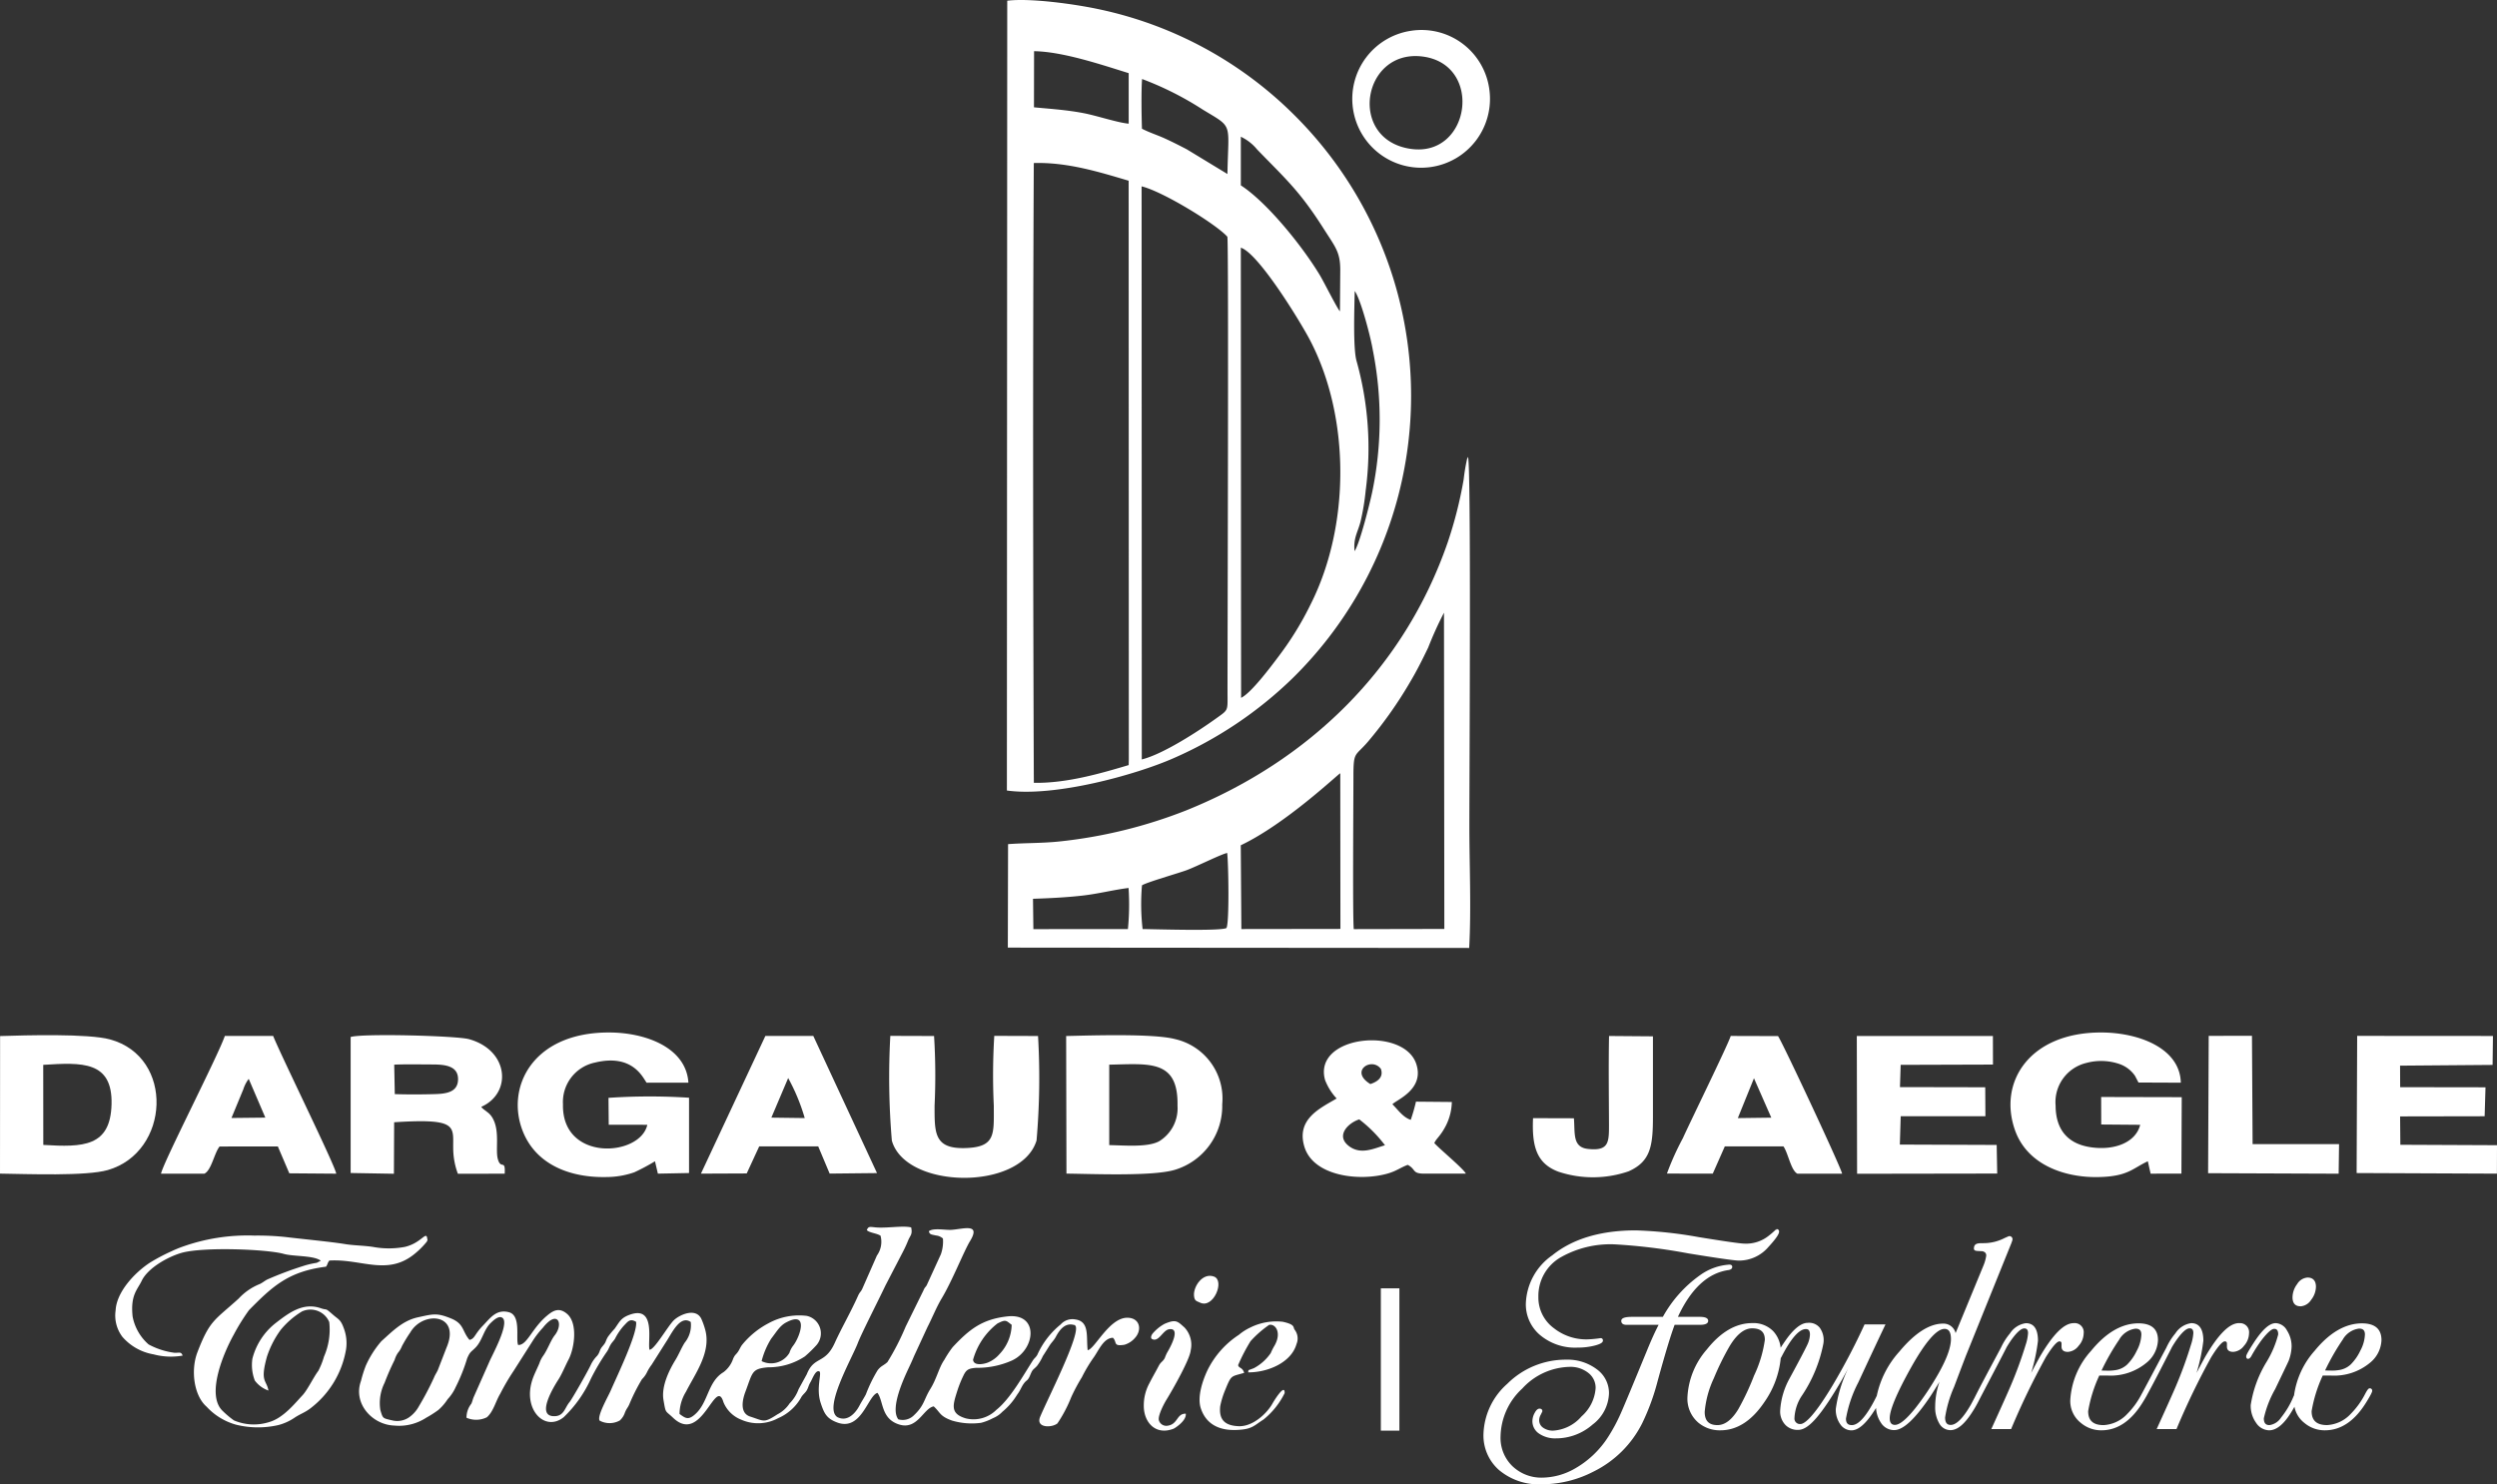 <svg id="logo-menu" xmlns="http://www.w3.org/2000/svg" xmlns:xlink="http://www.w3.org/1999/xlink" width="269.391" height="160.16" viewBox="0 0 269.391 160.16">
  <rect x="0" y="0" width="269.391" height="160.16" fill="#333333" stroke="none"/>
  <defs>
    <clipPath id="clip-path">
      <rect id="Rectangle_162" width="269.391" height="160.16" fill="#fff"/>
    </clipPath>
  </defs>
  <g id="Groupe_479" clip-path="url(#clip-path)">
    <path id="Tracé_2361" d="M125.54,219.094l-4.5.006c-.329-.355-1.386-3.192-5.577-2.173a4.342,4.342,0,0,0-3.452,4.5c-.148,6.242,8.338,5.672,9.1,2.214l-4.163-.008-.026-2.9a66.373,66.373,0,0,1,8.69-.013v8.126l-3.362.066-.312-1.335a22.717,22.717,0,0,1-2.231,1.191,9.288,9.288,0,0,1-3.005.511c-3.814.086-7.514-1.266-8.987-4.846-1.948-4.733.943-10.776,9.286-10.752,3.992.011,8.3,1.658,8.542,5.409" transform="translate(-51.274 -102.274)" fill="#fff" fill-rule="evenodd"/>
    <path id="Tracé_2362" d="M429.446,218.36a3.388,3.388,0,0,0-1.693-1.283,6.123,6.123,0,0,0-3.6-.1,4.34,4.34,0,0,0-3.273,4.6c.009,2.554,1.279,4.047,3.593,4.452,2.559.448,5.029-.387,5.533-2.387l-4.205-.034-.008-2.968,8.693.02-.033,8.246-3.324.007-.3-1.338c-1.666.773-2.132,1.644-5.342,1.706-3.677.071-7.656-1.346-8.974-5.017-1.879-5.236,1.571-10.591,9.274-10.585,4.025,0,8.513,1.673,8.6,5.418l-4.566-.019Z" transform="translate(-199.108 -102.273)" fill="#fff" fill-rule="evenodd"/>
    <path id="Tracé_2363" d="M86.641,221.944c.172.23.034.071.248.266l.522.4a2.144,2.144,0,0,1,.523.683c.715,1.386.221,3.315.5,4.3.333,1.19.828-.066.741,1.576l-5.053.006a7.963,7.963,0,0,1-.5-2.562c-.069-2.518.734-3.452-6.375-2.994l-.025,5.556-4.668-.081,0-14.676c1.27-.4,11.447-.134,12.772.235,4.337,1.208,4.64,5.846,1.318,7.3m-9.328-1.371c1.382.045,2.912.04,4.3,0,1.25-.035,2.507-.2,2.525-1.591.018-1.432-1.349-1.6-2.679-1.608-1.359,0-2.8-.039-4.208.019Z" transform="translate(-34.724 -102.525)" fill="#fff" fill-rule="evenodd"/>
    <path id="Tracé_2364" d="M.01,214.328c2.784-.088,9.515-.275,11.845.358,7.012,1.9,6.476,12.171-.223,14.1-2.347.677-8.728.425-11.632.385Zm4.661,11.747c4.295.26,7.245.206,7.363-4.38.122-4.7-3.2-4.522-7.37-4.26Z" transform="translate(0 -102.536)" fill="#fff" fill-rule="evenodd"/>
    <path id="Tracé_2365" d="M220.612,214.327c2.808-.064,9.439-.277,11.737.33a6.574,6.574,0,0,1,5.1,7.04,7.188,7.188,0,0,1-5.069,7.055c-2.367.734-8.864.452-11.736.422Zm4.648,3.092V226.1c1.584.017,4.127.271,5.386-.418a4.168,4.168,0,0,0,1.98-3.837c.1-5.011-3.036-4.509-7.365-4.427" transform="translate(-105.589 -102.539)" fill="#fff" fill-rule="evenodd"/>
    <path id="Tracé_2366" d="M384.215,214.395l14.684,0,.007,3.086-9.958.031-.077,2.4,9.2.018.018,3.124-9.137,0-.094,3.059,10.448.039.057,3.088-15.117.024Z" transform="translate(-183.892 -102.612)" fill="#fff" fill-rule="evenodd"/>
    <path id="Tracé_2367" d="M492.357,226.127l10.428.046-.008,3.069-15.136-.064.058-14.8,14.649.01-.038,3.122-9.982.08.01,2.323,9.207.014-.093,3.123-9.121.017Z" transform="translate(-233.394 -102.604)" fill="#fff" fill-rule="evenodd"/>
    <path id="Tracé_2368" d="M188.831,214.39a68.638,68.638,0,0,1,.054,7.52c0,2.875-.066,4.632,3.19,4.574,3.442-.061,3.2-1.481,3.2-4.574a69.535,69.535,0,0,1,.051-7.536l4.722.015a78.24,78.24,0,0,1-.161,11.276c-1.675,5.465-14.138,5.274-15.611.01a81.027,81.027,0,0,1-.165-11.3Z" transform="translate(-88.058 -102.603)" fill="#fff" fill-rule="evenodd"/>
    <path id="Tracé_2369" d="M283.765,226.393c.664.721,3.166,2.782,3.4,3.294l-4.469,0c-1.376,0-.871-.453-1.8-.947-.747.269-1.195.651-2.122.923-3.042.894-8.074.326-9.034-2.892-.9-3,1.754-4.165,3.483-5.193a6.162,6.162,0,0,1-1.25-2c-1.334-4.82,8.479-5.8,9.838-1.739.925,2.766-2.157,3.888-2.57,4.362.6.592,1.148,1.415,1.978,1.681a19.184,19.184,0,0,0,.562-1.962l3.87.035a5.922,5.922,0,0,1-.644,2.559c-.6,1.159-1.023,1.363-1.246,1.873m-8.1-2.555c-1.146.365-2.558,1.706-1.174,2.832,1.3,1.055,2.764.3,3.951-.04a14.468,14.468,0,0,0-2.777-2.793M278,218.39c-.969-1.335-3.446.221-1.139,1.63.755-.245,1.452-.72,1.139-1.63" transform="translate(-129.019 -103.049)" fill="#fff" fill-rule="evenodd"/>
    <path id="Tracé_2370" d="M349.872,229.25l-4.946-.007a29.565,29.565,0,0,1,1.722-3.823c.829-1.839,4.851-10.041,5.161-11.026l5.1.015c.36.406,6.795,14.162,6.918,14.845H359c-.7-.356-.99-2.205-1.5-2.941l-6.33,0Zm6.313-6.039-1.869-4.254-1.741,4.3Z" transform="translate(-165.088 -102.613)" fill="#fff" fill-rule="evenodd"/>
    <path id="Tracé_2371" d="M45.413,214.385c.925,2.288,6.678,13.97,6.809,14.866l-5.064-.04-1.237-2.9-6.283.007c-.57.692-.887,2.59-1.645,2.932H33.317c.227-1.193,6.135-12.683,6.886-14.86Zm-2.633,4.637a3.638,3.638,0,0,0-.58,1.119l-1.282,3.1,3.654-.039Z" transform="translate(-15.946 -102.609)" fill="#fff" fill-rule="evenodd"/>
    <path id="Tracé_2372" d="M151.994,214.388l5.169,0,6.874,14.8-5.11.054-1.233-2.935-6.366,0-1.348,2.919-4.939.021Zm.645,8.816,3.6.047a21.07,21.07,0,0,0-1.787-4.317Z" transform="translate(-69.42 -102.61)" fill="#fff" fill-rule="evenodd"/>
    <path id="Tracé_2373" d="M321.613,223.279c.132,1.636-.175,3.126,1.523,3.309,2.209.239,2.267-.668,2.261-2.571-.01-3.169-.055-6.4.006-9.616l4.736.037q0,4.34,0,8.682c0,3.161-.259,4.83-2.625,5.883a11.807,11.807,0,0,1-7.595.033c-2.3-.875-2.856-2.676-2.715-5.77Z" transform="translate(-151.81 -102.616)" fill="#fff" fill-rule="evenodd"/>
    <path id="Tracé_2374" d="M461.709,226.049h9.327l-.043,3.19-14.084-.054.065-14.818,4.667-.01Z" transform="translate(-218.685 -102.595)" fill="#fff" fill-rule="evenodd"/>
    <path id="Tracé_2375" d="M208.385.076c2.532-.308,7.373.384,9.822.907a42.166,42.166,0,0,1,21.009,11.295,42.709,42.709,0,0,1-.043,60.9,43.281,43.281,0,0,1-12.888,8.651c-3.988,1.755-12.737,4.195-17.938,3.469ZM245.856,59.47c.558-.81,1.639-5.111,1.908-6.393a38.4,38.4,0,0,0,.055-15.336c-.228-1.384-1.306-5.483-1.946-6.337-.034,1.681-.191,6.168.191,7.523a34.836,34.836,0,0,1,.993,13.992,25.418,25.418,0,0,1-.556,3.367c-.307,1.171-.789,1.771-.645,3.185M233.614,75.3c1.084-.526,3.136-3.257,4.135-4.592a33.687,33.687,0,0,0,3.352-5.469c4.294-8.485,4.3-20.174-.035-28.505-1.07-2.055-5.587-9.423-7.481-10.008Zm-.028-60.548,0,5.248c2.826,1.833,6.626,6.538,8.53,9.7.41.68,1.887,3.628,2.163,3.893l.034-4.459c0-1.958-.537-2.482-1.8-4.471-2.585-4.074-4.106-5.368-7.167-8.532a5.055,5.055,0,0,0-1.765-1.38M222.9,81.944c2.288-.562,6.082-3.029,8.039-4.436,1.331-.957,1.216-.765,1.212-2.762-.008-4.623.142-48.794-.019-49.2-1.115-1.288-6.906-4.869-9.251-5.439ZM211.25,17.591c-.112,21.74-.08,44.22,0,65.977l.006.9c3.527.064,7.233-1.022,10.231-1.914l.014-.635L221.484,19.5c-3.064-.905-6.568-2.017-10.234-1.908m11.682-9.066c-.1,1.254-.058,4.1-.012,5.362.8.419,1.636.674,2.421,1.03.832.378,1.631.785,2.409,1.19l4.391,2.667c.1-5.657.67-4.929-2.653-6.944a34.013,34.013,0,0,0-6.556-3.306m-11.653-3-.011,6.054c1.9.179,3.466.276,5.29.617,1.453.272,3.74,1.045,4.929,1.148l0-5.451c-2.725-.84-7.062-2.327-10.2-2.369" transform="translate(-99.718 0)" fill="#fff" fill-rule="evenodd"/>
    <path id="Tracé_2376" d="M208.57,136.34c1.867-.137,3.633-.091,5.505-.284a52.167,52.167,0,0,0,13.731-3.363c13.26-5.349,23.494-15.31,28.193-28.908a44.775,44.775,0,0,0,1.724-6.8,21.051,21.051,0,0,1,.366-2.2l.1-.226c.353.719.15,34.216.149,39.8,0,4.211.213,9-.021,13.184l-49.773-.037Zm2.73,9.171,10.2-.008a27.18,27.18,0,0,0,.072-4.433c-1.63.2-3.23.623-4.927.817-1.755.2-3.478.287-5.385.35Zm11.717-4.723a23.667,23.667,0,0,0,.067,4.715c1.382.014,8.4.24,9.047-.11.327-.584.216-6.987.08-8.1-.628.121-3.3,1.459-4.375,1.857-.9.334-4.334,1.311-4.819,1.637m10.724,4.716,10.686-.015-.016-16.795c-.262.11-5.872,5.461-10.735,7.77ZM255.6,111.367a38.675,38.675,0,0,0-1.7,3.751c-.585,1.216-1.213,2.481-1.9,3.636a45.086,45.086,0,0,1-4.571,6.494c-1.439,1.694-1.6,1.005-1.6,3.876,0,2.345-.095,15.19.038,16.387l9.77-.02Z" transform="translate(-99.814 -45.257)" fill="#fff" fill-rule="evenodd"/>
    <path id="Tracé_2377" d="M294.61,12.673a7.428,7.428,0,1,1-8.427-6.382,7.381,7.381,0,0,1,8.427,6.382m-8.477,6.365c6.452.928,7.859-9.162,1.232-9.971-6.488-.791-8.08,8.985-1.232,9.971" transform="translate(-133.925 -2.973)" fill="#fff" fill-rule="evenodd"/>
    <path id="Tracé_2378" d="M86.243,266.084c.569-.129.526-.6,1.432-1.532.821-.847,1.447-1.8,2.8-1.454s.722,2.845,1,3.534c.957.068,1.473-1.773,3.1-3.143.632-.532,1.3-.976,2.194-.2,1.184,1.028.77,3.753.144,4.928-.306.574-.725,1.582-1.071,2.117-.512.793-2.538,4.082-.388,3.983.99-.046,1.055-.916,1.583-1.537.245-.288,2.013-3.39,2.309-4.058a3.635,3.635,0,0,1,.667-.929c.333-.432.2-.585.574-1.022.435-.509.256-.459.576-1.011a9.464,9.464,0,0,1,.723-.874c.547-.753.652-1.17,1.666-1.528,2.844-1,1.856,2.995,2.1,3.789.516.029,1.96-2.52,2.611-3.167.612-.607,2.471-1.462,3.026-.057a7.943,7.943,0,0,1,.4,1.178c.58,2.386-1.115,4.639-2.1,6.575a4.642,4.642,0,0,0-.7,2.4c.654.486.947.681,1.671.048,1.452-1.27,1.351-3.523,3.075-4.554a3.03,3.03,0,0,0,1.043-1.464c.214-.458.249-.359.513-.728.167-.234.281-.556.47-.785a9.146,9.146,0,0,1,2.826-2.3,6.855,6.855,0,0,1,4.117-.8,1.931,1.931,0,0,1,1.074,3.142,13.36,13.36,0,0,1-1.268,1.237,7.121,7.121,0,0,1-3.965,1.172c-1.791.154-1.653.526-2.453,2.651-.286.761-.67,2.282.52,2.665,1.53.492,1.455.72,2.935-.236a3.515,3.515,0,0,0,1.319-1.185,4.28,4.28,0,0,0,.97-1.533l.884-1.614c.79-2,1.961-1.045,3.014-3.373.714-1.578,1.725-3.32,2.515-5.092.191-.428.318-.429.469-.782l1.565-3.559a2.545,2.545,0,0,0,.393-2.142c-.424-.274-1.177-.3-1.482-.6.169-.409.276-.366.923-.3,1.162.12,2.993-.217,3.864.007.156.765-.08.822-.325,1.4a13.246,13.246,0,0,1-.576,1.251l-1.871,3.605c-.674,1.433-2.587,5.175-2.983,6.214-.631,1.657-3.751,7.034-2.2,8,1.12.569,2-.522,2.369-1.232.245-.468.478-.8.7-1.226a15.772,15.772,0,0,1,1.265-2.6c.39-.5.605-.47,1.059-.88a27.01,27.01,0,0,0,1.965-3.825l1.915-3.895c.176-.408.18-.288.351-.56l1.534-3.352a4.11,4.11,0,0,0,.224-1.7,1.3,1.3,0,0,0-.762-.331c-.485-.115-.672-.083-.757-.46.484-.383,1.784-.106,2.437-.149,1.291-.086,3.214-.762,2,1.223-.643,1.054-1.933,4.315-3.049,6.168-.572.952-1.042,2.144-1.546,3.117l-1.441,3.118c-.194.476-.4.912-.6,1.334-.463,1-2.017,4.279-1.1,5.486a1.707,1.707,0,0,0,1.7-.448c1.121-1.059,1.067-1.715,1.749-2.812.71-1.142.933-2.321,1.511-3.147a11.723,11.723,0,0,1,.9-1.372c1.8-1.925,3.177-3.027,5.917-3.327,3.429-.377,3.042,3.558.509,4.749a9.182,9.182,0,0,1-3.889.8c-.8.069-1.06.175-1.386.875a12.4,12.4,0,0,0-.646,1.618c-.5,1.569-.77,2.453.907,2.959a3.481,3.481,0,0,0,3.305-.913c1.489-1.178,2.881-3.676,3.92-5.3.19-.3.321-.333.5-.637a8.885,8.885,0,0,1,2.522-3.282,1.7,1.7,0,0,1,1.592-.539c1.554.226,1.15,1.87,1.321,3.315.759-.092,2.338-3.55,4.317-3.5,1.348.036,1.546,1.334.806,2.155a2.361,2.361,0,0,1-1.163.762c-1.259.2-.76-.288-1.234-.755-1.045.032-1.557,1.433-2.123,2.187a16.187,16.187,0,0,0-1.227,2.07,19.442,19.442,0,0,0-1.155,2.165,14.785,14.785,0,0,1-1.483,2.816c-.6.493-2.369.513-1.865-.708.779-1.89,4.421-8.988,3.805-9.827-.168-.1.161-.029-.291-.117-.867-.168-1.44.589-1.807,1.283-.236.444-.462.6-.713,1-.288.461-.46.739-.705,1.112a5.28,5.28,0,0,1-.638,1.07c-.43.451-.441.295-.728.986s-.378.453-.73.969c-.248.363-.327.672-.679,1.138a7.249,7.249,0,0,1-1.581,1.833,2.93,2.93,0,0,1-1.028.7,5.693,5.693,0,0,1-1.282.5,7.5,7.5,0,0,1-3.131-.242c-1.346-.485-1.228-.846-1.974-1.533-1.1.2-1.747,2.556-3.7,1.965-2.009-.608-1.7-2.518-2.367-3.418-1.024.248-1.723,4.164-4.344,3.193-1.152-.427-1.412-.989-1.782-2.107-.523-1.579.131-3.174-.132-3.4-.42-.209-.737.755-.969,1.151s-.21.538-.394.871c-.134.244-.369.414-.561.686a5.247,5.247,0,0,1-2.557,2.343,4.515,4.515,0,0,1-3.988.141,3.4,3.4,0,0,1-1.892-1.881c-.849-2.827-2.327,4.65-5.432,1.688-.874-.834-.776-.424-1.034-1.91s.628-3.254,1.284-4.324c.376-.613.613-1.238.992-1.856a2.972,2.972,0,0,0,.664-2.245c-1.171-.816-2.083,1.3-2.675,2.168l-1.543,2.438a4.988,4.988,0,0,0-.521.851,2.665,2.665,0,0,1-.527.72,20.392,20.392,0,0,0-1.371,2.724c-.191.411-.278.405-.47.884a2.005,2.005,0,0,1-.544.837,2.267,2.267,0,0,1-2.178.019c-.32-.463.932-2.627,1.2-3.256.667-1.538,2.923-6.2,2.731-7.407-.682-.4-.889-.017-1.358.46a6.6,6.6,0,0,0-.914,1.361c-.177.285-.313.367-.482.654s-.2.468-.393.747a23.637,23.637,0,0,0-1.731,2.925,13.352,13.352,0,0,1-2.924,4.139c-2.067,1.679-4.545-.908-3.322-4.221.195-.527.488-1.1.693-1.588a3.008,3.008,0,0,1,.377-.766c.49-.663.842-1.71,1.273-2.251.983-1.234.325-2.841-1.274-.82a9.59,9.59,0,0,0-1.139,1.485l-2.032,3.194a24.378,24.378,0,0,0-1.43,2.441c-.487.8-.735,1.93-1.44,2.539a2.588,2.588,0,0,1-2.2.053,2.407,2.407,0,0,1,.516-1.507c.131-.266.133-.433.272-.75l1.679-3.787c.308-.73,2.153-4.054,1.442-4.707-.411-.376-1.1.338-1.3.527-.763.748-.895,1.867-1.6,2.615-.486.518-.608.417-.941,1.212a19.339,19.339,0,0,1-1.236,3.094,4.773,4.773,0,0,1-.864,1.3,5.573,5.573,0,0,1-1,1.162,11.778,11.778,0,0,1-1.318.841,5.347,5.347,0,0,1-3.414.846c-2.442-.078-4.492-2.417-3.622-4.809a13.463,13.463,0,0,1,.517-1.643,10.656,10.656,0,0,1,1.677-2.645c1.185-1.063,2.3-2.224,3.931-2.582,1.671-.366,2.058-.5,3.565.108,1.465.589,1.205,1.375,2.016,2.32m-8.405,8.671a2.253,2.253,0,0,0,1.874-.3,3.513,3.513,0,0,0,1.074-1.2,31.765,31.765,0,0,0,1.614-3.062c.165-.4.247-.469.418-.819l.954-2.462c1.558-3.66-2.527-4-3.913-1.63a15.718,15.718,0,0,0-.9,1.48,2.442,2.442,0,0,1-.425.713,2.754,2.754,0,0,0-.366.774,26.363,26.363,0,0,0-1.078,2.462,4.894,4.894,0,0,0-.465,2.932c.277.956.26.885,1.216,1.118m62.733-6.515c.08.676,1.161.462,1.6.286a3.363,3.363,0,0,0,1.254-.911,4.747,4.747,0,0,0,1.312-3.157c-.616-.471-.623-.611-1.539-.143a7.483,7.483,0,0,0-2.631,3.925m-19.423-1.509c.783-.995,1.728-3.833-.721-2.541-.685.361-.972.9-1.639,1.773a8.516,8.516,0,0,0-1.025,2.411,2.3,2.3,0,0,0,3-.892,2.537,2.537,0,0,1,.384-.751" transform="translate(-35.578 -121.51)" fill="#fff" fill-rule="evenodd"/>
    <path id="Tracé_2379" d="M46.049,258.428c-.724-.588-2.944-.442-4.01-.744-1.782-.5-8.694-.776-11.032-.1-1.473.427-3.619,1.633-4.278,3.009-.47.98-1.227,1.532-.98,3.856a5.3,5.3,0,0,0,1.724,3.007,8.038,8.038,0,0,0,2.775.9c.59.023.718-.139.9.306a7.25,7.25,0,0,1-3.14-.134,5.712,5.712,0,0,1-3.363-1.892,3.81,3.81,0,0,1-.728-2.86c.1-1.97,2.032-4.049,3.693-5.137a20.014,20.014,0,0,1,2.315-1.226,12.289,12.289,0,0,1,1.284-.528,20.9,20.9,0,0,1,7.684-1.172,28.548,28.548,0,0,1,3.386.157c1.745.215,4.8.5,6.38.758,1.014.168,2.168.153,3.183.335a9.33,9.33,0,0,0,3.309-.036c1.8-.442,2.276-1.78,2.388-.874.026.21.071.061-.062.33a8.783,8.783,0,0,1-1.387,1.369c-2.912,2.311-5.705.446-9.117.655-.224.291-.156.373-.355.661-4.09.515-5.8,2.148-8.31,4.685a22.166,22.166,0,0,0-1.655,2.664c-.99,1.763-3.084,6.5-1.152,8.25a9.7,9.7,0,0,0,1.175.985,5.466,5.466,0,0,0,3.819.179c1.517-.437,2.758-2.01,3.587-2.893.535-.57,1.2-1.975,1.7-2.623a8.267,8.267,0,0,0,.613-1.54,7.267,7.267,0,0,0,.57-3.727,2.2,2.2,0,0,0-2.942-1.15,8.945,8.945,0,0,0-2.311,2.007,10.372,10.372,0,0,0-1.466,2.86c-.774,2.781-.057,2.474.158,3.668a3.077,3.077,0,0,1-1.472-1.081,4.684,4.684,0,0,1-.261-2.35,7.123,7.123,0,0,1,2.514-3.853c1.4-1.079,2.935-2.263,4.859-1.6.784.27.384-.117,1.343.72.553.483.805.5,1.125,1.389a4.508,4.508,0,0,1,.268,2.309,10.12,10.12,0,0,1-3.849,6.387c-.609.46-.975.542-1.649.968a5.667,5.667,0,0,1-1.792.832,9.809,9.809,0,0,1-4.6-.041,6.782,6.782,0,0,1-3.162-1.941c-1.374-1.195-1.727-3.945-.987-5.87,1.338-3.481,1.832-3.418,4.445-5.789a6.283,6.283,0,0,1,2.292-1.577c.3-.146.477-.31.777-.475a38.072,38.072,0,0,1,3.808-1.438,9.3,9.3,0,0,1,1.546-.371Z" transform="translate(-11.442 -122.391)" fill="#fff" fill-rule="evenodd"/>
    <path id="Tracé_2380" d="M253.454,278.933c.094-.352-.124-.141.646-.464a5.11,5.11,0,0,0,1.8-1.622,5.791,5.791,0,0,1,.379-.756c.833-1.4.148-2.429-.557-2.28a11.362,11.362,0,0,0-2.009,1.764,19.644,19.644,0,0,0-1.336,2.577c.081.373.461.2.652.836-1.48.439-1.357.167-2.1,1.975a9.129,9.129,0,0,0-.484,1.624c-.167,1.527.585,2.1,1.987,2.154,1.536.063,3.07-1.387,3.662-2.465.091-.167,1.349-2.25,1.3-1.1a8.43,8.43,0,0,1-2.28,2.848c-1.065.673-1.213,1.063-2.933,1.125-2,.073-3.314-.738-3.837-2.363-.394-1.221.213-3.006.736-4.1a9.639,9.639,0,0,1,3.374-3.8,5.578,5.578,0,0,1,1.255-.8,6.285,6.285,0,0,1,3.484-.612c1.3.289,1.12.551,1.257.825a1.547,1.547,0,0,1,.227,1.575c-.558,2-3.1,3.077-5.222,3.059" transform="translate(-118.801 -130.853)" fill="#fff" fill-rule="evenodd"/>
    <path id="Tracé_2381" d="M237.552,275.347s-.224-.126.048-.546a4.46,4.46,0,0,1,1.319-1.087c1.258-.544,1.413-.251,2.147.389a2.718,2.718,0,0,1,.674,2.453c-.063.942-1.932,4.237-2.608,5.332-.27.437-.969,1.76-.822,2.246a.832.832,0,0,0,.917.574c1.162-.15.969-1.328,1.982-1.3.087.779-1.193,1.572-1.318,1.62-1.947.754-3.2-.687-3.212-2.43a4.985,4.985,0,0,1,.594-2.457c.38-.748.632-1.158,1.035-1.925.213-.406.449-.439.638-.824a4.762,4.762,0,0,1,.245-.565c.326-.537,1.531-2.717.227-2.534-.7.1-1.13,1.463-1.868,1.05" transform="translate(-113.279 -130.868)" fill="#fff" fill-rule="evenodd"/>
    <path id="Tracé_2382" d="M247.717,266.928c-.372-.178-.608-.156-.655-.767-.074-.967.929-2.5,2.161-2.044,1.193.446-.071,3.5-1.506,2.811" transform="translate(-118.247 -126.371)" fill="#fff" fill-rule="evenodd"/>
    <path id="Tracé_2383" d="M331.208,267.784c0-.43-.7-.43-.935-.43h-2.331c1.4-3.035,3.236-4.733,5.452-5.048.339-.053.41-.219.41-.348,0-.072-.03-.241-.307-.241a6.069,6.069,0,0,0-3.211,1.173,13.527,13.527,0,0,0-3.968,4.464h-3.351c-.764,0-1.135.141-1.135.43,0,.2.1.43.565.43h3.464c-.381.733-.793,1.639-1.226,2.7-1.5,3.649-2.46,5.963-2.867,6.876a18.533,18.533,0,0,1-1.321,2.471,10.293,10.293,0,0,1-3.795,3.56,7.216,7.216,0,0,1-3.33.881,4.506,4.506,0,0,1-3.227-1.232,4.236,4.236,0,0,1-1.288-3.193,7.216,7.216,0,0,1,2.345-5.19,7.138,7.138,0,0,1,5.081-2.337,3.1,3.1,0,0,1,2.116.709,2.02,2.02,0,0,1,.715,1.586,4.458,4.458,0,0,1-1.518,3.046,4.4,4.4,0,0,1-3.082,1.541,1.824,1.824,0,0,1-1.054-.31.966.966,0,0,1-.436-.852,1.263,1.263,0,0,1,.163-.544c.18-.353.18-.375.18-.4,0-.081-.03-.268-.308-.268-.186,0-.358.155-.527.474a1.87,1.87,0,0,0-.238.873,1.6,1.6,0,0,0,.718,1.345,3.069,3.069,0,0,0,1.844.514,5.971,5.971,0,0,0,3.932-1.489,4.393,4.393,0,0,0,1.769-3.392A3.169,3.169,0,0,0,319.178,273a5.258,5.258,0,0,0-3.316-1.028,8.932,8.932,0,0,0-6.333,2.611A7.536,7.536,0,0,0,306.965,280a4.961,4.961,0,0,0,1.653,3.862,6.661,6.661,0,0,0,4.648,1.558,12.145,12.145,0,0,0,5.543-1.357,11.6,11.6,0,0,0,5.285-5.24,24.376,24.376,0,0,0,1.661-4.546c.8-2.922,1.417-4.961,1.833-6.064H330.3c.224,0,.907,0,.907-.43" transform="translate(-146.919 -125.263)" fill="#fff"/>
    <path id="Tracé_2384" d="M321.309,267.154a7.331,7.331,0,0,0,1.846-.218c.614-.16.887-.325.887-.535a.236.236,0,0,0-.25-.268,11.754,11.754,0,0,1-1.455.135,5.63,5.63,0,0,1-3.575-1.2,4.1,4.1,0,0,1-1.682-3.391,4.8,4.8,0,0,1,2.473-4.3,10.869,10.869,0,0,1,5.752-1.363,61.924,61.924,0,0,1,7.92.97c3.184.52,5.032.783,5.492.783a4.181,4.181,0,0,0,3.168-1.455c1.042-1.132,1.163-1.5,1.163-1.672a.249.249,0,0,0-.28-.268v.079l-.066-.033a9.176,9.176,0,0,1-.812.7,3.9,3.9,0,0,1-2.575.818c-.414,0-2.07-.236-4.924-.7a45.921,45.921,0,0,0-6.8-.729c-3.768,0-6.8.9-9.01,2.688a6.612,6.612,0,0,0-2.855,5.24,4.336,4.336,0,0,0,1.452,3.295,5.864,5.864,0,0,0,4.135,1.424" transform="translate(-151.11 -121.747)" fill="#fff"/>
    <path id="Tracé_2385" d="M391.369,267.651a2.06,2.06,0,0,0,.546-1.346.978.978,0,0,0-1.082-1.1c-1.034,0-2.238,1.208-3.682,3.691-.359.66-.661,1.222-.9,1.681a19.883,19.883,0,0,0,.733-3.468c0-1.264-.439-1.9-1.307-1.9a2.441,2.441,0,0,0-1.716,1.108,6.806,6.806,0,0,0-.953,1.5c-.158.3-.381.715-.636,1.192-.709,1.325-1.681,3.141-2.219,4.226l-.168.316-.229.429c-.836,1.463-1.571,2.206-2.184,2.206-.26,0-.606-.084-.606-.81a12.973,12.973,0,0,1,.965-3.285c.458-1.217.884-2.339,1.281-3.373l2.9-7.185.211-.521,1.788-4.429c.03-.088.051-.145.067-.19a.727.727,0,0,0,.056-.214.321.321,0,0,0-.079-.254.343.343,0,0,0-.237-.111c-.068,0-.1.016-.381.139l-.157.07a4.945,4.945,0,0,1-2.271.551c-.571,0-.983,0-1.031.5a.3.3,0,0,0,.047.238c.089.1.268.108.747.126h.025a.606.606,0,0,1,.4.163.446.446,0,0,1,.1.358,4.439,4.439,0,0,1-.3,1.045l-3,7.277a1.339,1.339,0,0,0-1.355-1.025c-1.464,0-3.054,1.021-4.727,3.036a10.248,10.248,0,0,0-2.424,4.763.59.59,0,0,0-.051.1c-1.005,2.023-1.893,3.052-2.637,3.052-.433,0-.634-.223-.634-.7A13.523,13.523,0,0,1,367.6,271.6c1.206-2.6,2.176-4.671,2.881-6.148l.054-.114h-2.259l-.021.046a69.539,69.539,0,0,1-3.392,6.477c-2.093,3.5-3.065,4.23-3.513,4.23a.593.593,0,0,1-.64-.591,4.758,4.758,0,0,1,.846-2.535,15.271,15.271,0,0,0,2.266-5.5,2.271,2.271,0,0,0-.392-1.779,1.481,1.481,0,0,0-1.3-.513c-.7,0-1.535.674-2.415,1.949-.186.267-.35.514-.493.737a3.106,3.106,0,0,0-.786-1.771,2.971,2.971,0,0,0-2.284-.888c-1.748,0-3.392.954-4.885,2.835a8.455,8.455,0,0,0-2.1,5.147,3.4,3.4,0,0,0,1.141,2.731,3.592,3.592,0,0,0,2.42.855c1.789,0,3.386-1.028,4.746-3.056a9.949,9.949,0,0,0,1.758-4.73c.033-.055.068-.116.105-.186,1.008-1.959,1.887-2.952,2.612-2.952.187,0,.435.062.435.595a2.793,2.793,0,0,1-.293,1.114c-.2.435-.834,1.645-1.895,3.6a8.145,8.145,0,0,0-1.025,3.492,2.094,2.094,0,0,0,.594,1.572,1.834,1.834,0,0,0,1.285.507,1.788,1.788,0,0,0,.2-.01c1.082-.117,2.4-1.666,4.555-5.347q.361-.651.68-1.239a14.83,14.83,0,0,0-1.313,4.328,2.7,2.7,0,0,0,.487,1.666,1.465,1.465,0,0,0,1.19.652c.681,0,1.412-.576,2.234-1.761.162-.236.307-.456.433-.656a3.123,3.123,0,0,0,.529,1.6,1.675,1.675,0,0,0,1.421.789c.988,0,2.279-1.211,3.946-3.7.283-.436.6-.945.951-1.518a8.179,8.179,0,0,0-.468,2.688,3.388,3.388,0,0,0,.44,1.809,1.377,1.377,0,0,0,1.209.725c.719,0,1.46-.594,2.264-1.816a12.7,12.7,0,0,0,.786-1.35c.219-.425.618-1.188,1.067-2.045.7-1.339,1.5-2.858,1.951-3.754.147-.243.282-.455.42-.661.628-.9,1.124-1.351,1.475-1.351.174,0,.406.054.406.516a5.005,5.005,0,0,1-.253,1.248A44.586,44.586,0,0,1,384,272.063c-.281.658-.934,2.117-2,4.459l-.051.112h2.136l.021-.047a79.509,79.509,0,0,1,3.72-7.7c.92-1.492,1.314-1.715,1.467-1.715s.233.073.233.245v.324c0,.258.118.565.679.565a1.556,1.556,0,0,0,1.159-.649m-19.795,8.528c-.394,0-.577-.232-.577-.728,0-.88.755-2.686,2.245-5.369,1.576-2.829,2.81-4.264,3.668-4.264.465,0,.691.361.691,1.1,0,1.039-.62,2.572-1.843,4.559a28.76,28.76,0,0,1-2.02,2.924c-.949,1.177-1.678,1.773-2.164,1.773m-10.849.431-.047-.008.047.008m-9.692-1.828a10.688,10.688,0,0,1,.993-3.646,29.033,29.033,0,0,1,1.651-3.372c.779-1.326,1.611-2,2.471-2,.926,0,1.376.4,1.376,1.236a13.234,13.234,0,0,1-1.164,3.861,27.645,27.645,0,0,1-1.707,3.638c-.685,1.132-1.44,1.706-2.243,1.706-.926,0-1.376-.466-1.376-1.423m9.357,1.737-.051-.02.051.02m-.311-.152c-.012-.007-.022-.016-.034-.024l.034.024m.966.274h0a1.712,1.712,0,0,0,.193-.009,1.782,1.782,0,0,1-.19.01" transform="translate(-167.116 -122.435)" fill="#fff"/>
    <path id="Tracé_2386" d="M446.6,273.823c-1.034,0-2.239,1.208-3.682,3.691-.36.661-.662,1.223-.9,1.681a19.979,19.979,0,0,0,.733-3.468c0-1.264-.44-1.9-1.307-1.9a2.441,2.441,0,0,0-1.716,1.108,6.8,6.8,0,0,0-.953,1.5l-.016.034-.013.028-.6,1.125.062.032h-.007l-.056-.03c-.6,1.136-1.378,2.6-1.971,3.706l-.021.037c-.014.024-.028.049-.044.079a8.705,8.705,0,0,1-1.582,2.191,3.751,3.751,0,0,1-2.542,1.192c-1.118,0-1.662-.489-1.662-1.5a15.009,15.009,0,0,1,1.2-3.847h.917a6.053,6.053,0,0,0,4.162-1.369,3.3,3.3,0,0,0,1.253-2.459c0-1.2-.708-1.806-2.105-1.806-1.786,0-3.506,1-5.112,2.969a8.627,8.627,0,0,0-2.244,5.31,3,3,0,0,0,1.142,2.463,3.386,3.386,0,0,0,2.218.8c1.715,0,3.206-1,4.433-2.978l.033-.053.021-.034q.346-.56.493-.856c.764-1.385,1.934-3.688,2.563-4.925l.078-.154c.145-.24.279-.45.416-.654.627-.9,1.124-1.351,1.475-1.351.174,0,.406.054.406.516a5.012,5.012,0,0,1-.254,1.248,44.46,44.46,0,0,1-1.652,4.534c-.283.663-.936,2.122-2,4.459l-.051.112h2.137l.021-.047a79.484,79.484,0,0,1,3.72-7.7c.919-1.492,1.314-1.715,1.467-1.715s.234.073.234.245v.324c0,.258.117.565.678.565a1.555,1.555,0,0,0,1.159-.649,2.061,2.061,0,0,0,.547-1.346.978.978,0,0,0-1.083-1.1m-12.9,1.732a2.39,2.39,0,0,1,1.734-1.141c.433,0,.634.2.634.64a3.993,3.993,0,0,1-.5,1.751,5.227,5.227,0,0,1-1.053,1.5,2.367,2.367,0,0,1-1.312.593,4.4,4.4,0,0,1-.758.048c-.2,0-.422-.005-.675-.016a25.146,25.146,0,0,1,1.935-3.372M432.983,279l-.048,0,.048,0m-.35.017h0m-.372,0-.133,0,.133,0" transform="translate(-205.04 -131.057)" fill="#fff"/>
    <path id="Tracé_2387" d="M475.222,267.507a1.471,1.471,0,0,0,1.163-.706,2.349,2.349,0,0,0,.515-1.4c0-.652-.314-1-.907-1a1.416,1.416,0,0,0-1.12.708,2.418,2.418,0,0,0-.5,1.422c0,.8.462.969.85.969" transform="translate(-227.043 -126.551)" fill="#fff"/>
    <path id="Tracé_2388" d="M473.971,279.484a6.054,6.054,0,0,0,4.162-1.369,3.3,3.3,0,0,0,1.253-2.459c0-1.2-.708-1.806-2.105-1.806-1.786,0-3.506,1-5.112,2.969a9.061,9.061,0,0,0-2.215,4.808.646.646,0,0,0-.075.152,9.113,9.113,0,0,1-1.328,2.242,1.775,1.775,0,0,1-1.251.807c-.413,0-.606-.231-.606-.729a11.345,11.345,0,0,1,1.22-3.149c1.427-2.969,1.451-3.034,1.458-3.055a4.784,4.784,0,0,0,.319-1.537,3.173,3.173,0,0,0-.5-1.742,1.454,1.454,0,0,0-1.209-.791c-.681,0-1.469.709-2.407,2.167-.694,1.069-.783,1.32-.783,1.418,0,.242.136.268.193.268.126,0,.242-.092.354-.281a15.442,15.442,0,0,1,1.137-1.773c.758-.977,1.144-1.182,1.335-1.182s.434.062.434.6A10.853,10.853,0,0,1,467,277.992a12.562,12.562,0,0,0-1.721,4.676,3.145,3.145,0,0,0,.586,1.922,1.731,1.731,0,0,0,1.405.8c.748,0,1.51-.593,2.264-1.763.18-.285.335-.547.462-.781a2.922,2.922,0,0,0,1.07,1.744,3.386,3.386,0,0,0,2.218.8c1.714,0,3.206-1,4.433-2.978.592-.95.668-1.185.668-1.283a.249.249,0,0,0-.279-.268c-.1,0-.215.1-.47.582a8.7,8.7,0,0,1-1.582,2.191,3.751,3.751,0,0,1-2.542,1.192c-1.118,0-1.662-.489-1.662-1.5a15.012,15.012,0,0,1,1.2-3.847Zm1.262-3.93a2.39,2.39,0,0,1,1.734-1.141c.433,0,.634.2.634.64a3.994,3.994,0,0,1-.5,1.751,5.228,5.228,0,0,1-1.053,1.5,2.367,2.367,0,0,1-1.312.593,4.4,4.4,0,0,1-.758.048c-.2,0-.422-.005-.675-.016a25.138,25.138,0,0,1,1.935-3.372M474.508,279l-.048,0,.048,0m-.35.017h0m-.372,0-.133,0,.133,0" transform="translate(-222.459 -131.057)" fill="#fff"/>
    <line id="Ligne_20" y2="15.354" transform="translate(149.974 139.015)" fill="none" stroke="#fff" stroke-miterlimit="10" stroke-width="2"/>
  </g>
</svg>
